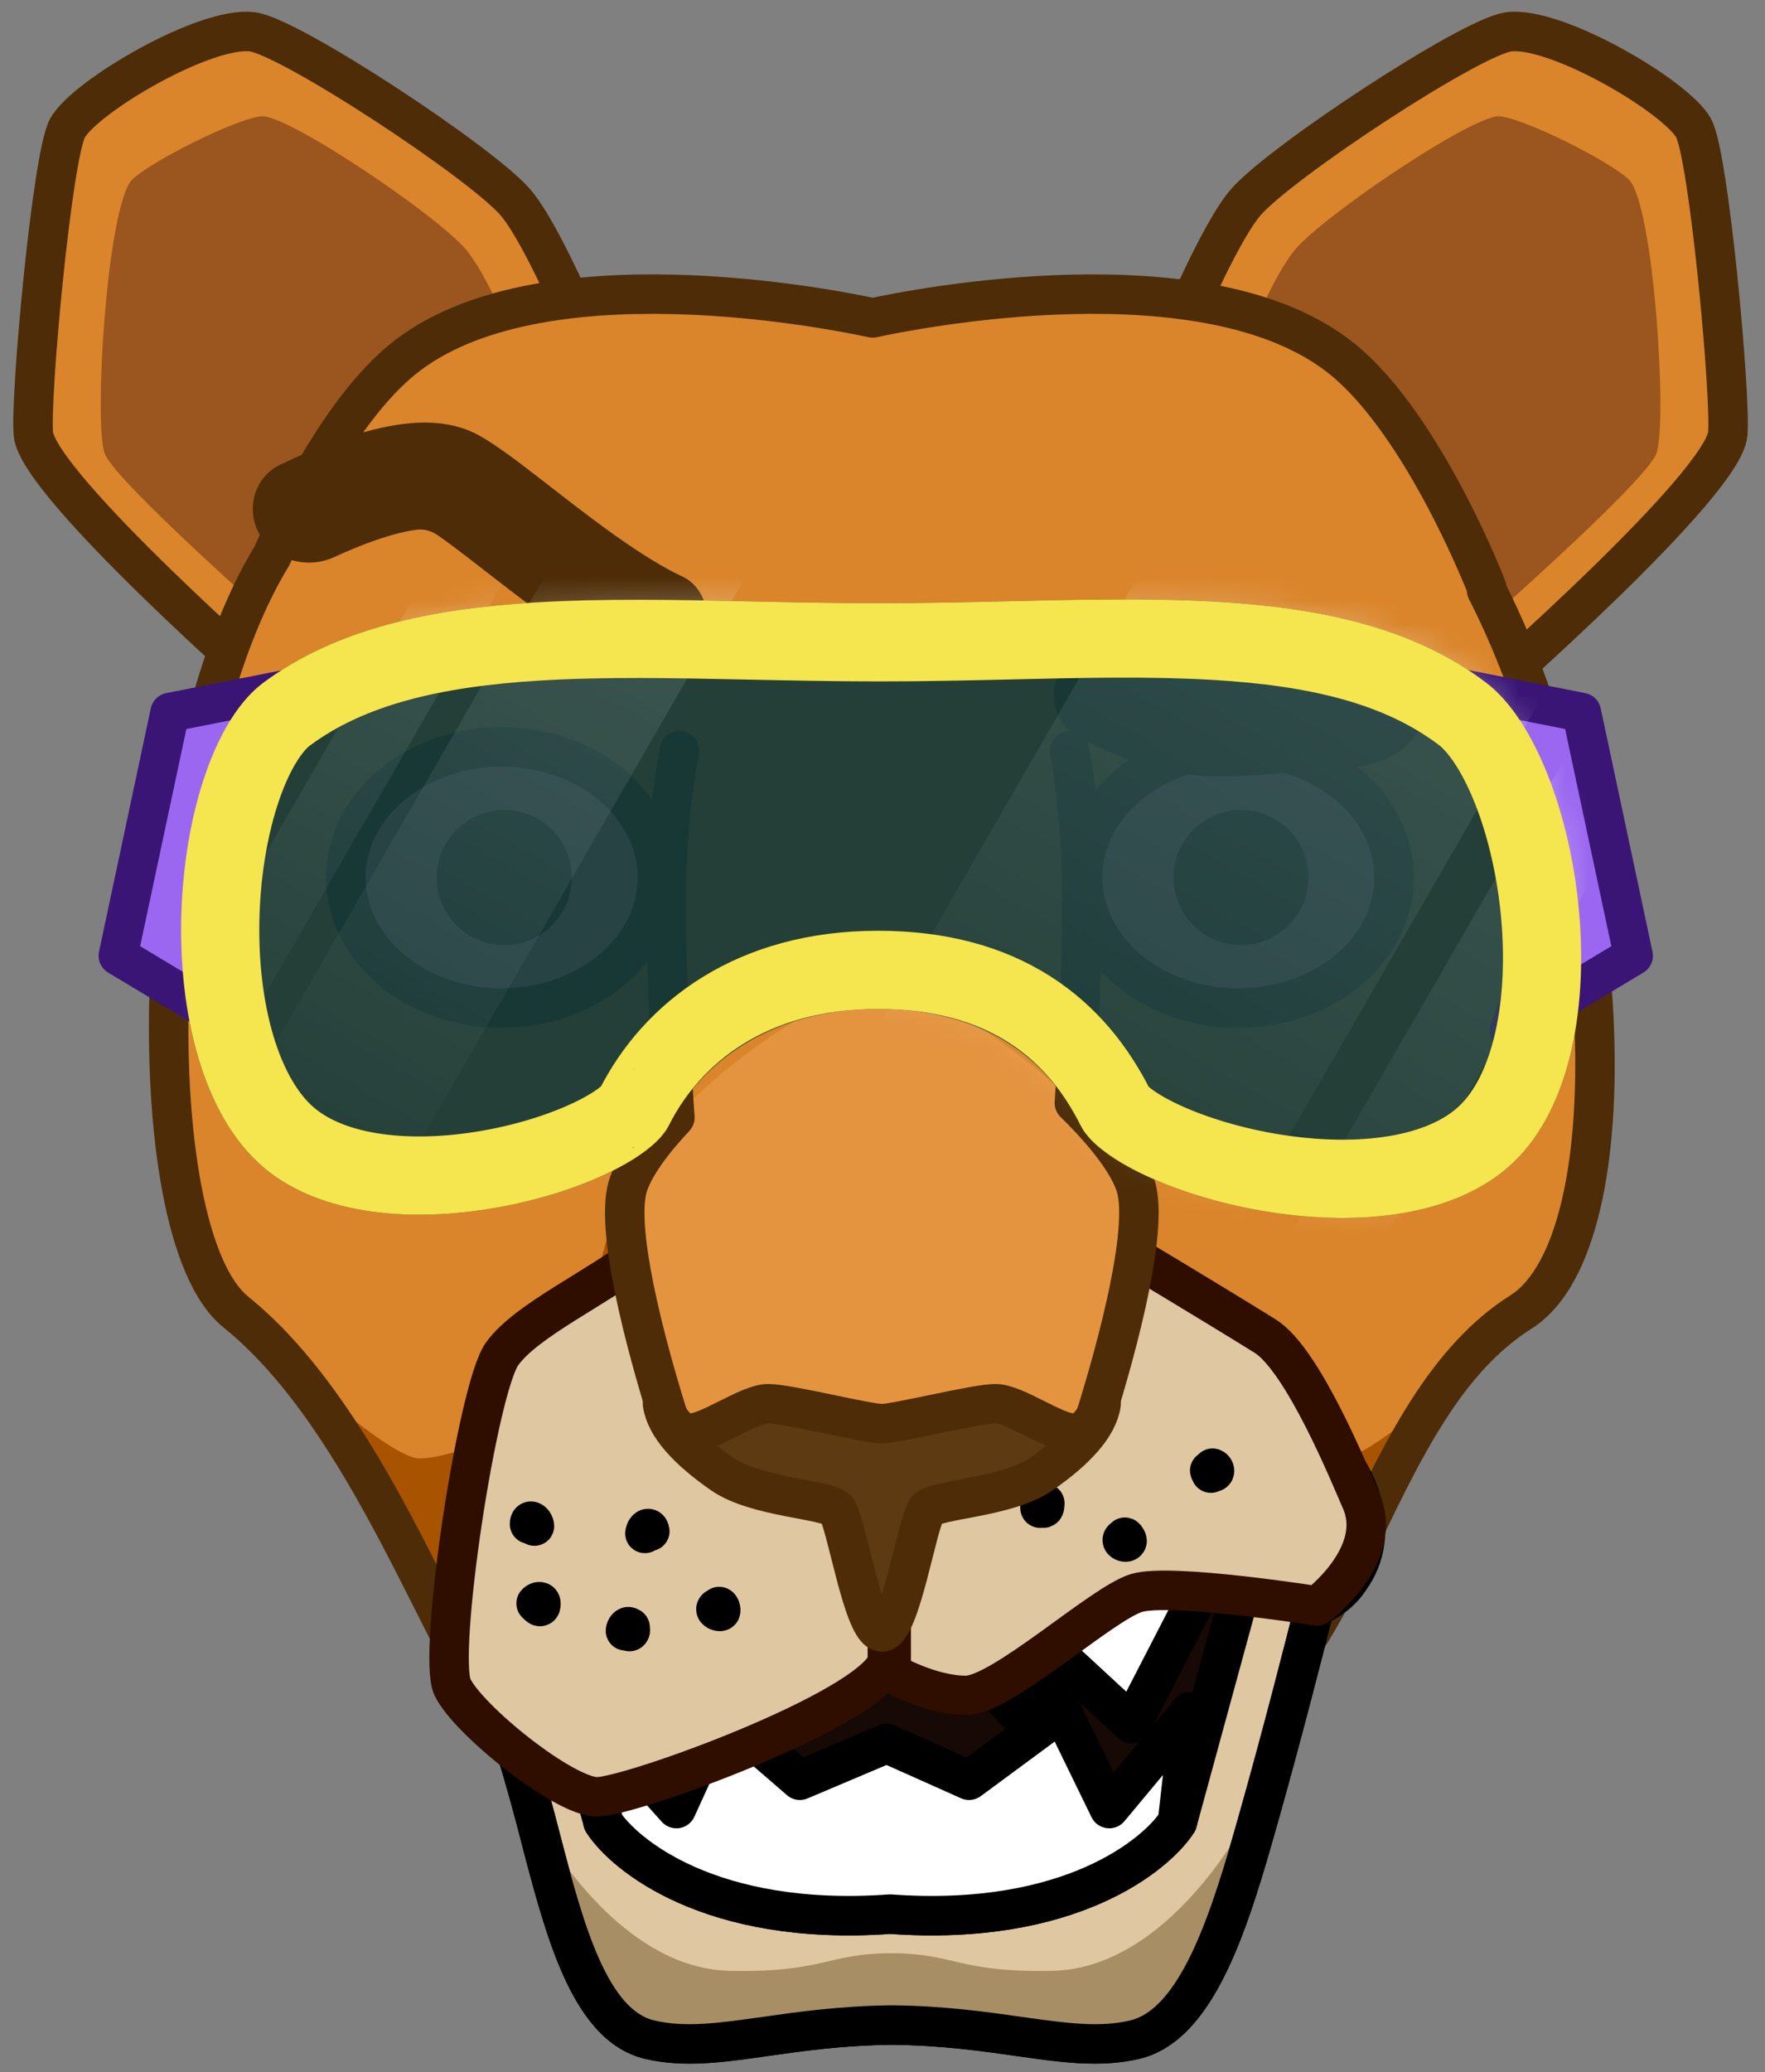 <svg width="75" height="88" viewBox="0 0 75 88" fill="none" xmlns="http://www.w3.org/2000/svg">
<rect x="0" y="0" width="75" height="88" fill="#808080" stroke="none"/>
<path d="M21.901 8.592C23.372 10.294 26.104 17.155 27.403 20.435L11.762 29.484C11.762 29.484 1.607 20.602 1.416 18.422C1.276 16.817 2.219 6.592 2.87 5.434C3.628 4.085 8.736 1.088 10.729 1.352C12.34 1.566 20.43 6.889 21.901 8.592Z" fill="#DA852B" stroke="#4D2C07" stroke-width="1.677" stroke-linejoin="round"/>
<path d="M19.909 10.73C21.644 13.093 22.795 17.66 22.795 17.66L12.57 27.202C12.57 27.202 4.934 20.527 4.451 19.265C3.968 18.003 4.556 8.684 5.618 7.629C6.375 6.878 10.019 5.034 11.115 4.938C12.212 4.842 18.882 9.332 19.909 10.73Z" fill="#9B551F"/>
<path d="M52.933 8.592C51.461 10.295 48.73 17.155 47.431 20.435L63.072 29.485C63.072 29.485 73.227 20.602 73.418 18.422C73.558 16.817 72.615 6.593 71.964 5.434C71.207 4.085 66.098 1.089 64.105 1.353C62.494 1.566 54.404 6.889 52.933 8.592Z" fill="#DA852B" stroke="#4D2C07" stroke-width="1.677" stroke-linejoin="round"/>
<path d="M54.925 10.73C53.19 13.093 52.039 17.66 52.039 17.66L62.264 27.202C62.264 27.202 69.9 20.527 70.383 19.265C70.866 18.003 70.278 8.685 69.216 7.63C68.459 6.878 64.815 5.035 63.719 4.939C62.622 4.843 55.952 9.332 54.925 10.73Z" fill="#9B551F"/>
<path fill-rule="evenodd" clip-rule="evenodd" d="M63.17 25.068C68.549 35.593 69.452 52.677 64.623 55.72C61.486 57.697 59.663 61.473 57.954 65.013C56.506 68.014 55.139 70.845 53.124 72.268C48.73 75.369 44.087 75.841 37.324 75.82C30.53 75.799 23.207 75.446 20.776 72.268C20.098 71.38 19.305 69.806 18.363 67.933C16.37 63.974 13.706 58.679 10.025 55.72C5.813 52.334 6.197 32.389 11.563 23.593C12.53 21.433 14.605 17.295 17.111 15.257C22.818 10.618 35.366 13.129 37.081 13.5C38.795 13.129 51.343 10.618 57.05 15.257C60.532 18.088 63.182 24.975 63.182 24.975C63.182 24.975 63.178 25.007 63.17 25.068Z" fill="#DA852B"/>
<path d="M27.394 56.874L20.615 62.643C20.615 62.643 23.953 57.91 24.647 56.349C25.174 55.164 26.166 51.123 26.166 51.123L27.394 56.874Z" fill="#A85300"/>
<path d="M17.826 61.937C16.738 61.937 13.201 58.779 13.201 58.779L19.09 68.853L21.284 61.006C21.284 61.006 18.914 61.937 17.826 61.937Z" fill="#A85300"/>
<path d="M47.442 56.874L54.221 62.643C54.221 62.643 50.883 57.91 50.189 56.349C49.662 55.164 48.67 51.123 48.67 51.123L47.442 56.874Z" fill="#A85300"/>
<path d="M57.01 61.937C58.098 61.937 61.635 58.779 61.635 58.779L55.746 68.853L53.551 61.006C53.551 61.006 55.922 61.937 57.01 61.937Z" fill="#A85300"/>
<path d="M64.623 55.72L64.176 55.011L64.623 55.72ZM63.17 25.068L62.34 24.954C62.316 25.124 62.346 25.297 62.424 25.449L63.17 25.068ZM57.954 65.013L57.199 64.649L57.954 65.013ZM53.124 72.268L53.607 72.953L53.124 72.268ZM37.324 75.82L37.327 74.982L37.324 75.82ZM20.776 72.268L20.11 72.777L20.776 72.268ZM18.363 67.933L17.614 68.31L18.363 67.933ZM10.025 55.72L10.55 55.066L10.025 55.72ZM11.563 23.593L12.279 24.029C12.297 23.999 12.314 23.968 12.328 23.935L11.563 23.593ZM17.111 15.257L17.64 15.908L17.111 15.257ZM37.081 13.5L36.903 14.32C37.02 14.345 37.141 14.345 37.258 14.32L37.081 13.5ZM57.05 15.257L57.579 14.607V14.607L57.05 15.257ZM63.182 24.975L64.015 25.076C64.031 24.94 64.014 24.802 63.965 24.674L63.182 24.975ZM65.07 56.429C66.567 55.486 67.482 53.569 68.006 51.317C68.54 49.023 68.712 46.191 68.562 43.158C68.263 37.098 66.671 30.075 63.917 24.686L62.424 25.449C65.049 30.586 66.598 37.367 66.887 43.241C67.032 46.176 66.861 48.842 66.373 50.937C65.876 53.073 65.094 54.432 64.176 55.011L65.07 56.429ZM58.709 65.378C60.447 61.777 62.175 58.253 65.07 56.429L64.176 55.011C60.796 57.141 58.879 61.169 57.199 64.649L58.709 65.378ZM53.607 72.953C54.749 72.146 55.666 70.973 56.466 69.671C57.267 68.367 57.989 66.869 58.709 65.378L57.199 64.649C56.471 66.158 55.786 67.576 55.038 68.793C54.288 70.012 53.514 70.966 52.64 71.583L53.607 72.953ZM37.321 76.659C44.105 76.68 48.983 76.217 53.607 72.953L52.64 71.583C48.476 74.522 44.068 75.003 37.327 74.982L37.321 76.659ZM20.11 72.777C21.539 74.645 24.278 75.564 27.279 76.055C30.334 76.555 33.922 76.648 37.321 76.659L37.327 74.982C33.932 74.971 30.461 74.877 27.549 74.401C24.582 73.915 22.444 73.068 21.442 71.758L20.11 72.777ZM17.614 68.31C18.538 70.146 19.372 71.811 20.11 72.777L21.442 71.758C20.824 70.95 20.073 69.466 19.112 67.556L17.614 68.31ZM9.499 56.373C13.011 59.196 15.598 64.303 17.614 68.31L19.112 67.556C17.143 63.644 14.401 58.163 10.55 55.066L9.499 56.373ZM10.847 23.156C8.054 27.735 6.607 35.089 6.364 41.654C6.243 44.953 6.423 48.104 6.91 50.665C7.154 51.946 7.478 53.1 7.892 54.06C8.301 55.01 8.824 55.83 9.499 56.373L10.55 55.066C10.173 54.763 9.786 54.219 9.431 53.396C9.081 52.583 8.786 51.555 8.557 50.352C8.1 47.947 7.921 44.927 8.04 41.716C8.278 35.264 9.705 28.248 12.279 24.029L10.847 23.156ZM12.328 23.935C12.803 22.874 13.547 21.334 14.475 19.816C15.41 18.286 16.497 16.837 17.64 15.908L16.582 14.607C15.219 15.715 14.015 17.354 13.044 18.942C12.066 20.542 11.289 22.152 10.798 23.25L12.328 23.935ZM17.64 15.908C20.241 13.793 24.53 13.244 28.573 13.338C32.562 13.431 36.069 14.139 36.903 14.32L37.258 12.681C36.378 12.49 32.753 11.758 28.612 11.662C24.526 11.567 19.687 12.082 16.582 14.607L17.64 15.908ZM37.258 14.32C38.092 14.139 41.599 13.431 45.587 13.338C49.631 13.244 53.919 13.793 56.521 15.908L57.579 14.607C54.474 12.082 49.635 11.567 45.549 11.662C41.408 11.758 37.783 12.49 36.903 12.681L37.258 14.32ZM56.521 15.908C58.122 17.21 59.591 19.508 60.681 21.57C61.218 22.585 61.649 23.515 61.946 24.192C62.094 24.529 62.209 24.803 62.286 24.991C62.324 25.085 62.353 25.157 62.372 25.206C62.382 25.23 62.389 25.248 62.394 25.26C62.396 25.266 62.398 25.27 62.399 25.273C62.399 25.274 62.4 25.275 62.4 25.276C62.4 25.276 62.4 25.276 62.4 25.276C62.4 25.276 62.4 25.276 62.4 25.276C62.4 25.276 62.4 25.276 63.182 24.975C63.965 24.674 63.965 24.674 63.965 24.673C63.965 24.673 63.965 24.673 63.965 24.673C63.964 24.672 63.964 24.672 63.964 24.671C63.964 24.67 63.963 24.669 63.962 24.667C63.961 24.663 63.959 24.657 63.956 24.65C63.95 24.636 63.942 24.615 63.931 24.588C63.91 24.534 63.879 24.456 63.838 24.356C63.756 24.156 63.636 23.87 63.481 23.517C63.173 22.814 62.724 21.846 62.163 20.785C61.057 18.696 59.459 16.136 57.579 14.607L56.521 15.908ZM63.182 24.975C62.35 24.874 62.35 24.874 62.35 24.874C62.35 24.874 62.35 24.873 62.35 24.873C62.35 24.873 62.35 24.873 62.35 24.873C62.35 24.873 62.35 24.873 62.35 24.873C62.35 24.873 62.35 24.873 62.35 24.873C62.35 24.873 62.35 24.873 62.35 24.873C62.35 24.873 62.35 24.873 62.35 24.873C62.35 24.874 62.35 24.875 62.35 24.876C62.349 24.879 62.349 24.884 62.348 24.891C62.346 24.904 62.343 24.925 62.34 24.954L64.001 25.182C64.005 25.149 64.008 25.124 64.011 25.106C64.012 25.097 64.013 25.09 64.013 25.085C64.014 25.082 64.014 25.081 64.014 25.079C64.014 25.078 64.014 25.078 64.014 25.077C64.014 25.077 64.015 25.077 64.015 25.076C64.015 25.076 64.015 25.076 64.015 25.076C64.015 25.076 64.015 25.076 64.015 25.076C64.015 25.076 64.015 25.076 64.015 25.076C64.015 25.076 64.015 25.076 64.015 25.076C64.015 25.076 64.015 25.076 63.182 24.975Z" fill="#4D2C07"/>
<path fill-rule="evenodd" clip-rule="evenodd" d="M55.875 68.184C55.914 68.194 55.935 68.2 55.935 68.2C55.935 68.2 58.406 67.272 57.383 64.962C56.714 63.452 53.752 62.116 51.211 60.97C49.865 60.363 48.638 59.809 47.931 59.311H37.829V67.233H19.543C19.543 67.233 21.437 72.215 22.754 77.22C22.821 77.476 22.888 77.734 22.956 77.993C23.98 81.924 25.045 86.015 27.605 86.616C29.096 86.966 30.623 86.749 32.521 86.48C34.029 86.266 35.77 86.019 37.912 85.996C40.054 86.019 41.795 86.266 43.303 86.48C45.2 86.749 46.728 86.966 48.219 86.616C50.947 85.976 52.307 81.353 53.478 77.22C54.467 73.724 55.44 69.916 55.875 68.184Z" fill="#DFC7A1"/>
<path d="M55.935 68.2L55.721 69.01C55.889 69.055 56.067 69.046 56.23 68.985L55.935 68.2ZM55.875 68.184L56.081 67.372C55.865 67.317 55.637 67.351 55.446 67.465C55.254 67.579 55.117 67.764 55.062 67.98L55.875 68.184ZM57.383 64.962L56.616 65.302V65.302L57.383 64.962ZM51.211 60.97L51.555 60.205V60.205L51.211 60.97ZM47.931 59.311L48.415 58.626C48.273 58.526 48.105 58.473 47.931 58.473V59.311ZM37.829 59.311V58.473C37.366 58.473 36.99 58.848 36.99 59.311H37.829ZM37.829 67.233V68.071C38.292 68.071 38.667 67.695 38.667 67.233H37.829ZM19.543 67.233V66.394C19.267 66.394 19.009 66.53 18.853 66.757C18.696 66.983 18.661 67.273 18.759 67.53L19.543 67.233ZM22.754 77.22L21.943 77.433H21.943L22.754 77.22ZM22.956 77.993L23.767 77.781L22.956 77.993ZM27.605 86.616L27.797 85.8L27.605 86.616ZM32.521 86.48L32.639 87.31L32.521 86.48ZM37.912 85.996L37.921 85.158C37.915 85.158 37.909 85.158 37.903 85.158L37.912 85.996ZM43.303 86.48L43.185 87.31H43.185L43.303 86.48ZM48.219 86.616L48.41 87.432H48.41L48.219 86.616ZM53.478 77.22L54.284 77.448L53.478 77.22ZM55.935 68.2C56.148 67.389 56.148 67.389 56.148 67.389C56.148 67.389 56.148 67.389 56.148 67.389C56.148 67.389 56.148 67.389 56.148 67.389C56.148 67.389 56.148 67.389 56.148 67.389C56.148 67.389 56.148 67.389 56.148 67.389C56.148 67.389 56.148 67.389 56.148 67.389C56.148 67.389 56.147 67.389 56.147 67.389C56.146 67.388 56.144 67.388 56.143 67.388C56.14 67.387 56.135 67.386 56.129 67.384C56.118 67.381 56.102 67.377 56.081 67.372L55.67 68.997C55.688 69.002 55.701 69.005 55.71 69.007C55.714 69.009 55.717 69.01 55.719 69.01C55.72 69.01 55.721 69.01 55.721 69.01C55.721 69.01 55.721 69.01 55.721 69.01C55.721 69.01 55.721 69.01 55.721 69.01C55.721 69.01 55.721 69.01 55.721 69.01C55.721 69.01 55.721 69.01 55.721 69.01C55.721 69.01 55.721 69.01 55.721 69.01C55.721 69.01 55.721 69.01 55.721 69.01C55.721 69.01 55.721 69.01 55.935 68.2ZM56.616 65.302C56.81 65.739 56.815 66.05 56.768 66.267C56.72 66.494 56.6 66.694 56.432 66.873C56.261 67.054 56.059 67.194 55.889 67.291C55.807 67.338 55.737 67.372 55.691 67.393C55.668 67.403 55.652 67.41 55.643 67.414C55.638 67.416 55.636 67.417 55.635 67.417C55.635 67.417 55.635 67.417 55.636 67.417C55.636 67.416 55.637 67.416 55.638 67.416C55.638 67.416 55.638 67.416 55.639 67.415C55.639 67.415 55.639 67.415 55.639 67.415C55.64 67.415 55.64 67.415 55.935 68.2C56.23 68.985 56.23 68.984 56.23 68.984C56.231 68.984 56.231 68.984 56.231 68.984C56.232 68.984 56.232 68.984 56.233 68.983C56.234 68.983 56.236 68.982 56.237 68.982C56.241 68.98 56.244 68.979 56.249 68.977C56.258 68.974 56.269 68.969 56.282 68.964C56.309 68.953 56.344 68.938 56.387 68.918C56.472 68.879 56.587 68.823 56.721 68.747C56.983 68.597 57.334 68.361 57.653 68.021C57.975 67.68 58.281 67.215 58.408 66.617C58.537 66.011 58.467 65.34 58.149 64.623L56.616 65.302ZM50.866 61.734C52.146 62.311 53.48 62.914 54.576 63.554C55.123 63.872 55.587 64.187 55.945 64.497C56.309 64.811 56.519 65.082 56.616 65.302L58.149 64.623C57.912 64.087 57.501 63.624 57.042 63.228C56.577 62.826 56.016 62.453 55.421 62.105C54.234 61.413 52.816 60.774 51.555 60.205L50.866 61.734ZM47.448 59.996C48.236 60.552 49.557 61.143 50.866 61.734L51.555 60.205C50.173 59.582 49.038 59.066 48.415 58.626L47.448 59.996ZM37.829 60.149H47.931V58.473H37.829V60.149ZM38.667 67.233V59.311H36.99V67.233H38.667ZM19.543 68.071H37.829V66.394H19.543V68.071ZM23.564 77.006C22.899 74.478 22.09 71.96 21.448 70.079C21.127 69.137 20.847 68.353 20.648 67.803C20.548 67.528 20.468 67.312 20.413 67.164C20.385 67.09 20.364 67.033 20.349 66.994C20.342 66.975 20.336 66.96 20.333 66.95C20.331 66.945 20.329 66.942 20.328 66.939C20.328 66.938 20.327 66.937 20.327 66.936C20.327 66.936 20.327 66.935 20.327 66.935C20.327 66.935 20.327 66.935 20.327 66.935C20.327 66.935 20.327 66.935 19.543 67.233C18.759 67.53 18.759 67.53 18.759 67.53C18.759 67.53 18.759 67.53 18.759 67.531C18.759 67.531 18.759 67.531 18.759 67.531C18.76 67.531 18.76 67.532 18.761 67.533C18.761 67.536 18.763 67.539 18.764 67.544C18.768 67.553 18.773 67.567 18.78 67.585C18.794 67.622 18.814 67.677 18.841 67.749C18.895 67.893 18.973 68.105 19.072 68.376C19.268 68.917 19.544 69.691 19.861 70.62C20.496 72.481 21.292 74.957 21.943 77.433L23.564 77.006ZM23.767 77.781C23.7 77.523 23.632 77.264 23.564 77.006L21.943 77.433C22.01 77.688 22.077 77.945 22.144 78.204L23.767 77.781ZM27.797 85.8C26.924 85.595 26.164 84.755 25.469 83.21C24.789 81.698 24.284 79.767 23.767 77.781L22.144 78.204C22.651 80.15 23.19 82.23 23.939 83.897C24.673 85.53 25.726 87.036 27.413 87.432L27.797 85.8ZM32.403 85.65C30.467 85.925 29.105 86.107 27.797 85.8L27.413 87.432C29.087 87.825 30.78 87.574 32.639 87.31L32.403 85.65ZM37.903 85.158C35.701 85.181 33.912 85.436 32.403 85.65L32.639 87.31C34.145 87.096 35.839 86.856 37.921 86.835L37.903 85.158ZM43.421 85.65C41.912 85.436 40.123 85.181 37.921 85.158L37.903 86.835C39.985 86.856 41.678 87.096 43.185 87.31L43.421 85.65ZM48.027 85.8C46.718 86.107 45.356 85.925 43.421 85.65L43.185 87.31C45.044 87.574 46.737 87.825 48.41 87.432L48.027 85.8ZM52.671 76.991C52.082 79.072 51.467 81.191 50.674 82.87C49.859 84.596 48.984 85.575 48.027 85.8L48.41 87.432C50.182 87.016 51.351 85.364 52.191 83.586C53.053 81.759 53.703 79.501 54.284 77.448L52.671 76.991ZM55.062 67.98C54.627 69.709 53.657 73.508 52.671 76.991L54.284 77.448C55.278 73.941 56.252 70.123 56.688 68.389L55.062 67.98Z" fill="black"/>
<path fill-rule="evenodd" clip-rule="evenodd" d="M22.956 77.992C23.98 81.924 25.045 86.015 27.605 86.616C29.096 86.966 30.624 86.749 32.521 86.48C34.019 86.267 35.747 86.022 37.87 85.996C39.993 86.022 41.721 86.267 43.219 86.48C45.116 86.749 46.644 86.966 48.135 86.616C50.695 86.015 51.76 81.924 52.784 77.992C52.852 77.733 52.919 77.475 52.986 77.219C51.978 79.09 48.914 83.606 44.727 83.694C40.727 83.778 40.577 82.947 37.87 82.947C35.163 82.947 35.013 83.778 31.013 83.694C26.826 83.606 23.762 79.09 22.754 77.219C22.821 77.475 22.889 77.733 22.956 77.992Z" fill="#A88E65"/>
<path d="M55.935 68.2L55.721 69.01C55.889 69.055 56.067 69.046 56.23 68.985L55.935 68.2ZM55.875 68.184L56.081 67.372C55.865 67.317 55.637 67.351 55.446 67.465C55.254 67.579 55.117 67.764 55.062 67.98L55.875 68.184ZM57.383 64.962L56.616 65.302V65.302L57.383 64.962ZM51.211 60.97L51.555 60.205V60.205L51.211 60.97ZM47.931 59.311L48.415 58.626C48.273 58.526 48.105 58.473 47.931 58.473V59.311ZM37.829 59.311V58.473C37.366 58.473 36.99 58.848 36.99 59.311H37.829ZM37.829 67.233V68.071C38.292 68.071 38.667 67.695 38.667 67.233H37.829ZM19.543 67.233V66.394C19.267 66.394 19.009 66.53 18.853 66.757C18.696 66.983 18.661 67.273 18.759 67.53L19.543 67.233ZM22.754 77.22L21.943 77.433H21.943L22.754 77.22ZM22.956 77.993L23.767 77.781L22.956 77.993ZM27.605 86.616L27.797 85.8L27.605 86.616ZM32.521 86.48L32.639 87.31L32.521 86.48ZM37.912 85.996L37.921 85.158C37.915 85.158 37.909 85.158 37.903 85.158L37.912 85.996ZM43.303 86.48L43.185 87.31H43.185L43.303 86.48ZM48.219 86.616L48.41 87.432H48.41L48.219 86.616ZM53.478 77.22L54.284 77.448L53.478 77.22ZM55.935 68.2C56.148 67.389 56.148 67.389 56.148 67.389C56.148 67.389 56.148 67.389 56.148 67.389C56.148 67.389 56.148 67.389 56.148 67.389C56.148 67.389 56.148 67.389 56.148 67.389C56.148 67.389 56.148 67.389 56.148 67.389C56.148 67.389 56.148 67.389 56.148 67.389C56.148 67.389 56.147 67.389 56.147 67.389C56.146 67.388 56.144 67.388 56.143 67.388C56.14 67.387 56.135 67.386 56.129 67.384C56.118 67.381 56.102 67.377 56.081 67.372L55.67 68.997C55.688 69.002 55.701 69.005 55.71 69.007C55.714 69.009 55.717 69.01 55.719 69.01C55.72 69.01 55.721 69.01 55.721 69.01C55.721 69.01 55.721 69.01 55.721 69.01C55.721 69.01 55.721 69.01 55.721 69.01C55.721 69.01 55.721 69.01 55.721 69.01C55.721 69.01 55.721 69.01 55.721 69.01C55.721 69.01 55.721 69.01 55.721 69.01C55.721 69.01 55.721 69.01 55.721 69.01C55.721 69.01 55.721 69.01 55.935 68.2ZM56.616 65.302C56.81 65.739 56.815 66.05 56.768 66.267C56.72 66.494 56.6 66.694 56.432 66.873C56.261 67.054 56.059 67.194 55.889 67.291C55.807 67.338 55.737 67.372 55.691 67.393C55.668 67.403 55.652 67.41 55.643 67.414C55.638 67.416 55.636 67.417 55.635 67.417C55.635 67.417 55.635 67.417 55.636 67.417C55.636 67.416 55.637 67.416 55.638 67.416C55.638 67.416 55.638 67.416 55.639 67.415C55.639 67.415 55.639 67.415 55.639 67.415C55.64 67.415 55.64 67.415 55.935 68.2C56.23 68.985 56.23 68.984 56.23 68.984C56.231 68.984 56.231 68.984 56.231 68.984C56.232 68.984 56.232 68.984 56.233 68.983C56.234 68.983 56.236 68.982 56.237 68.982C56.241 68.98 56.244 68.979 56.249 68.977C56.258 68.974 56.269 68.969 56.282 68.964C56.309 68.953 56.344 68.938 56.387 68.918C56.472 68.879 56.587 68.823 56.721 68.747C56.983 68.597 57.334 68.361 57.653 68.021C57.975 67.68 58.281 67.215 58.408 66.617C58.537 66.011 58.467 65.34 58.149 64.623L56.616 65.302ZM50.866 61.734C52.146 62.311 53.48 62.914 54.576 63.554C55.123 63.872 55.587 64.187 55.945 64.497C56.309 64.811 56.519 65.082 56.616 65.302L58.149 64.623C57.912 64.087 57.501 63.624 57.042 63.228C56.577 62.826 56.016 62.453 55.421 62.105C54.234 61.413 52.816 60.774 51.555 60.205L50.866 61.734ZM47.448 59.996C48.236 60.552 49.557 61.143 50.866 61.734L51.555 60.205C50.173 59.582 49.038 59.066 48.415 58.626L47.448 59.996ZM37.829 60.149H47.931V58.473H37.829V60.149ZM38.667 67.233V59.311H36.99V67.233H38.667ZM19.543 68.071H37.829V66.394H19.543V68.071ZM23.564 77.006C22.899 74.478 22.09 71.96 21.448 70.079C21.127 69.137 20.847 68.353 20.648 67.803C20.548 67.528 20.468 67.312 20.413 67.164C20.385 67.09 20.364 67.033 20.349 66.994C20.342 66.975 20.336 66.96 20.333 66.95C20.331 66.945 20.329 66.942 20.328 66.939C20.328 66.938 20.327 66.937 20.327 66.936C20.327 66.936 20.327 66.935 20.327 66.935C20.327 66.935 20.327 66.935 20.327 66.935C20.327 66.935 20.327 66.935 19.543 67.233C18.759 67.53 18.759 67.53 18.759 67.53C18.759 67.53 18.759 67.53 18.759 67.531C18.759 67.531 18.759 67.531 18.759 67.531C18.76 67.531 18.76 67.532 18.761 67.533C18.761 67.536 18.763 67.539 18.764 67.544C18.768 67.553 18.773 67.567 18.78 67.585C18.794 67.622 18.814 67.677 18.841 67.749C18.895 67.893 18.973 68.105 19.072 68.376C19.268 68.917 19.544 69.691 19.861 70.62C20.496 72.481 21.292 74.957 21.943 77.433L23.564 77.006ZM23.767 77.781C23.7 77.523 23.632 77.264 23.564 77.006L21.943 77.433C22.01 77.688 22.077 77.945 22.144 78.204L23.767 77.781ZM27.797 85.8C26.924 85.595 26.164 84.755 25.469 83.21C24.789 81.698 24.284 79.767 23.767 77.781L22.144 78.204C22.651 80.15 23.19 82.23 23.939 83.897C24.673 85.53 25.726 87.036 27.413 87.432L27.797 85.8ZM32.403 85.65C30.467 85.925 29.105 86.107 27.797 85.8L27.413 87.432C29.087 87.825 30.78 87.574 32.639 87.31L32.403 85.65ZM37.903 85.158C35.701 85.181 33.912 85.436 32.403 85.65L32.639 87.31C34.145 87.096 35.839 86.856 37.921 86.835L37.903 85.158ZM43.421 85.65C41.912 85.436 40.123 85.181 37.921 85.158L37.903 86.835C39.985 86.856 41.678 87.096 43.185 87.31L43.421 85.65ZM48.027 85.8C46.718 86.107 45.356 85.925 43.421 85.65L43.185 87.31C45.044 87.574 46.737 87.825 48.41 87.432L48.027 85.8ZM52.671 76.991C52.082 79.072 51.467 81.191 50.674 82.87C49.859 84.596 48.984 85.575 48.027 85.8L48.41 87.432C50.182 87.016 51.351 85.364 52.191 83.586C53.053 81.759 53.703 79.501 54.284 77.448L52.671 76.991ZM55.062 67.98C54.627 69.709 53.657 73.508 52.671 76.991L54.284 77.448C55.278 73.941 56.252 70.123 56.688 68.389L55.062 67.98Z" fill="black"/>
<path d="M50.033 77.368L52.714 67.554C44.66 67.079 30.97 67.081 22.942 67.554L25.622 77.368C26.508 78.743 30.183 81.838 37.828 81.286C45.473 81.838 49.148 78.743 50.033 77.368Z" fill="#170905" stroke="black" stroke-width="1.677" stroke-linecap="round" stroke-linejoin="round"/>
<path d="M37.829 81.286C30.184 81.838 26.509 78.743 25.623 77.369L25.051 72.687L28.742 76.803L30.621 72.687L33.989 75.6L37.68 74.039L41.178 75.6L45.129 72.687L47.136 76.803L50.569 72.687L50.034 77.369C49.149 78.743 45.474 81.838 37.829 81.286Z" fill="white" stroke="black" stroke-width="1.677" stroke-linecap="round" stroke-linejoin="round"/>
<path d="M48.1 73.202L51.392 66.822H46.556L41.926 71.35L43.263 72.79L45.424 70.732L48.1 73.202Z" fill="white" stroke="black" stroke-width="1.677" stroke-linecap="round" stroke-linejoin="round"/>
<path d="M55.976 68.199C55.976 68.199 49.77 67.215 48.304 67.645C46.838 68.075 42.577 71.999 41.047 71.999C39.516 71.999 37.87 71.042 37.87 71.042V59.311L47.972 57.253C49.119 58.062 52.154 58.398 54.438 59.718C56.216 60.746 57.387 62.716 57.835 63.727C58.858 66.036 55.976 68.199 55.976 68.199Z" fill="#DFC7A1"/>
<path d="M55.975 68.199C55.975 68.199 58.026 67.314 58.025 64.961C58.025 62.608 56.066 60.759 54.714 59.787C53.362 58.815 48.506 57.714 47.56 57.047L37.869 59.311V71.042C37.869 71.042 39.516 71.999 41.046 71.999C42.577 71.999 46.941 67.972 48.407 67.542C49.053 67.353 52.877 67.638 53.79 67.766" stroke="black" stroke-width="1.677" stroke-linecap="round" stroke-linejoin="round"/>
<path d="M51.205 60.179C52.095 59.247 53.795 59.193 54.746 59.869" stroke="black" stroke-width="1.677" stroke-linecap="round" stroke-linejoin="round"/>
<path d="M51.071 65.965C51.96 65.033 53.66 64.979 54.611 65.655" stroke="black" stroke-width="1.677" stroke-linecap="round" stroke-linejoin="round"/>
<path d="M55.976 68.199C55.976 68.199 49.77 67.215 48.304 67.645C46.838 68.075 42.577 71.999 41.047 71.999C39.516 71.999 37.87 71.042 37.87 71.042V53.24H47.995C47.995 53.24 51.253 55.184 53.758 56.738C55.392 57.753 57.431 62.815 57.835 63.727C58.858 66.037 55.976 68.199 55.976 68.199Z" fill="#DFC7A1" stroke="#2F0E00" stroke-width="1.677" stroke-linejoin="round"/>
<path d="M44.397 63.838C44.396 63.869 44.398 64.077 44.328 64.039C44.29 64.018 44.259 63.88 44.259 63.891C44.259 63.943 44.19 64.12 44.19 64.01" stroke="black" stroke-width="1.677" stroke-linecap="round"/>
<path d="M47.814 65.351C47.772 65.346 47.784 65.274 47.802 65.279C47.826 65.285 47.895 65.404 47.895 65.427C47.895 65.568 47.541 65.424 47.758 65.326" stroke="black" stroke-width="1.677" stroke-linecap="round"/>
<path d="M51.524 62.349C51.614 62.366 51.675 62.566 51.489 62.505C51.318 62.449 51.454 62.392 51.454 62.557" stroke="black" stroke-width="1.677" stroke-linecap="round"/>
<path d="M25.371 76.305C26.785 76.305 36.895 72.642 37.706 70.599L37.706 53.137H27.387C25.371 54.712 22.385 56.042 21.337 57.491C20.289 58.94 18.577 70.261 19.224 71.641C19.871 73.021 23.957 76.305 25.371 76.305Z" fill="#DFC7A1" stroke="#2F0E00" stroke-width="1.677" stroke-linejoin="round"/>
<path d="M22.502 64.722C22.502 64.465 22.71 64.668 22.71 64.806" stroke="black" stroke-width="1.677" stroke-linecap="round"/>
<path d="M22.781 68.091C22.84 68.015 23.011 67.95 22.986 68.144C22.969 68.286 22.911 68.202 22.859 68.165" stroke="black" stroke-width="1.677" stroke-linecap="round"/>
<path d="M26.578 69.254C26.578 69.165 26.699 68.974 26.77 69.152C26.845 69.337 26.618 69.338 26.776 69.113" stroke="black" stroke-width="1.677" stroke-linecap="round"/>
<path d="M27.404 65.118C27.425 64.935 27.58 64.805 27.612 65.029" stroke="black" stroke-width="1.677" stroke-linecap="round"/>
<path d="M30.538 68.302C30.538 68.106 30.655 68.327 30.622 68.415C30.599 68.476 30.278 68.352 30.495 68.27" stroke="black" stroke-width="1.677" stroke-linecap="round"/>
<path d="M29.104 48.708H37.518H45.839C45.995 46.901 46.306 42.276 46.306 38.237C46.306 33.189 45.465 23.185 37.518 19.446C29.665 22.998 28.637 33.189 28.637 38.237C28.637 42.276 28.948 46.901 29.104 48.708Z" fill="#DA852B"/>
<path d="M26.626 50.578C26.177 52.747 27.748 58.15 28.496 60.488L37.471 64.882L46.446 60.488C47.194 58.15 48.765 52.747 48.316 50.578C47.755 47.867 40.65 41.977 37.471 41.977C34.292 41.977 27.187 47.867 26.626 50.578Z" fill="#E4943F"/>
<path d="M35.55 64.097C35.957 64.537 36.67 69.301 37.471 69.301C38.272 69.301 38.986 64.537 39.393 64.097C39.8 63.657 42.809 63.605 44.26 62.593C45.711 61.582 46.656 60.574 46.79 59.611C46.79 59.611 46.407 60.863 45.615 60.863C44.823 60.863 43.14 59.611 42.298 59.611C41.456 59.611 38.128 60.453 37.471 60.458C36.815 60.453 33.486 59.611 32.645 59.611C31.803 59.611 30.119 60.863 29.328 60.863C28.536 60.863 28.152 59.611 28.152 59.611C28.287 60.574 29.232 61.582 30.683 62.593C32.133 63.605 35.143 63.657 35.55 64.097Z" fill="#5E3A13" stroke="#4D2C07" stroke-width="1.677" stroke-linejoin="round"/>
<path d="M46.46 60.452H46.458C47.21 58.096 48.762 52.736 48.316 50.578C48.114 49.602 47.063 48.213 45.653 46.836C45.806 44.583 45.979 41.248 45.979 38.237C45.979 36.538 45.883 34.277 45.454 31.883M28.483 60.452H28.485C27.732 58.096 26.18 52.736 26.626 50.578C26.798 49.748 27.582 48.622 28.678 47.457C28.517 45.231 28.309 41.538 28.309 38.237C28.309 36.548 28.424 34.282 28.872 31.883" stroke="#4D2C07" stroke-width="1.677" stroke-linecap="round" stroke-linejoin="round"/>
<ellipse cx="6.618" cy="5.544" rx="6.618" ry="5.544" transform="matrix(-1 0 0 1 27.934 31.72)" fill="#FFB7C4" stroke="#4C2C07" stroke-width="1.677"/>
<circle cx="2.867" cy="2.867" r="2.867" transform="matrix(-1 0 0 1 24.295 34.398)" fill="#4C2C07"/>
<ellipse cx="6.618" cy="5.544" rx="6.618" ry="5.544" transform="matrix(-1 0 0 1 59.239 31.72)" fill="#FFB7C4" stroke="#4C2C07" stroke-width="1.677"/>
<circle cx="2.867" cy="2.867" r="2.867" transform="matrix(-1 0 0 1 55.6 34.398)" fill="#4C2C07"/>
<path d="M15.974 22.936C15.382 23.14 14.779 23.392 14.211 23.653C13.075 24.177 11.689 23.822 11.055 22.744C10.422 21.666 10.781 20.274 11.908 19.733C12.71 19.349 13.599 18.967 14.492 18.657C15.367 18.354 16.327 18.092 17.255 17.991C18.128 17.896 19.3 17.905 20.349 18.488C21.086 18.896 22.009 19.6 22.874 20.269C23.053 20.407 23.233 20.547 23.416 20.688L23.416 20.689C24.186 21.287 24.994 21.914 25.828 22.517C26.862 23.264 27.856 23.915 28.747 24.364C28.844 24.413 28.937 24.458 29.026 24.499C29.686 24.807 30.193 25.711 29.915 26.384L29.532 27.314C29.084 28.401 27.887 28.988 26.832 28.468C26.791 28.448 26.749 28.427 26.708 28.406C25.502 27.798 24.284 26.987 23.176 26.186C22.272 25.533 21.389 24.847 20.615 24.246L20.614 24.245C20.438 24.109 20.269 23.977 20.106 23.851C19.471 23.361 18.979 22.99 18.61 22.737C18.355 22.561 18.053 22.459 17.745 22.492C17.282 22.543 16.677 22.692 15.974 22.936Z" fill="#4D2C07"/>
<path fill-rule="evenodd" clip-rule="evenodd" d="M46.787 31.767C46.445 31.61 46.117 31.445 45.809 31.279C44.678 30.671 44.477 29.209 45.255 28.187L45.783 27.492C46.228 26.908 47.066 26.793 47.705 27.155C47.997 27.32 48.325 27.491 48.677 27.653C49.635 28.093 50.614 28.392 51.445 28.431C52.434 28.477 53.425 28.376 54.583 28.257C54.993 28.215 55.424 28.171 55.883 28.13C56.833 28.046 57.922 27.978 59.033 28.085C60.278 28.204 60.883 29.521 60.446 30.692C60.009 31.863 58.668 32.524 57.418 32.567C57.072 32.578 56.695 32.604 56.281 32.64C55.977 32.667 55.646 32.701 55.297 32.737C54.062 32.865 52.594 33.017 51.233 32.953C49.596 32.877 48.019 32.333 46.787 31.767Z" fill="#4D2C07"/>
<path fill-rule="evenodd" clip-rule="evenodd" d="M28.416 47.804C27.061 50.498 16.14 53.777 11.194 49.57C6.009 45.159 7.079 32.04 11.195 28.989C17.36 24.418 27.069 25.61 37.309 25.615C47.507 25.62 57.002 24.333 63.148 28.989C67.264 32.107 69.267 45.063 64.082 49.57C58.974 54.011 47.338 50.639 45.923 47.804C44.508 44.969 41.834 42.848 37.309 42.848C32.783 42.848 29.771 45.111 28.416 47.804Z" fill="#14393A" fill-opacity="0.8"/>
<path d="M7.221 30.25L12.791 29.15C12.791 29.15 9.926 32.642 9.304 35.349C8.564 38.57 10.292 43.754 10.292 43.754L5.02 40.588L7.221 30.25Z" fill="#9B67F0" stroke="#3A1576" stroke-width="1.661" stroke-linecap="round" stroke-linejoin="round"/>
<path d="M67.205 30.25L61.635 29.15C61.635 29.15 65.171 33.17 65.613 36.353C66.018 39.273 64.134 43.754 64.134 43.754L69.406 40.588L67.205 30.25Z" fill="#9B67F0" stroke="#3A1576" stroke-width="1.661" stroke-linecap="round" stroke-linejoin="round"/>
<mask id="mask0_5644_22820" style="mask-type:alpha" maskUnits="userSpaceOnUse" x="7" y="25" width="61" height="27">
<path fill-rule="evenodd" clip-rule="evenodd" d="M28.416 47.804C27.061 50.498 16.14 53.777 11.194 49.57C6.009 45.159 7.079 32.04 11.195 28.989C17.36 24.418 27.069 25.61 37.309 25.615C47.507 25.62 57.002 24.333 63.148 28.989C67.264 32.107 69.267 45.063 64.082 49.57C58.974 54.011 47.338 50.639 45.923 47.804C44.508 44.969 41.569 42.848 37.309 42.848C33.048 42.848 29.771 45.111 28.416 47.804Z" fill="#14393A" fill-opacity="0.8"/>
</mask>
<g mask="url(#mask0_5644_22820)">
<rect x="25.162" y="20.993" width="7.408" height="31.204" transform="rotate(30 25.162 20.993)" fill="url(#paint0_linear_5644_22820)"/>
<rect x="53.24" y="16.014" width="17.439" height="37.432" transform="rotate(30 53.24 16.014)" fill="url(#paint1_linear_5644_22820)"/>
<rect x="21.148" y="19.17" width="2.971" height="31.204" transform="rotate(30 21.148 19.17)" fill="url(#paint2_linear_5644_22820)"/>
<rect x="69.506" y="26.997" width="3.563" height="37.432" transform="rotate(30 69.506 26.997)" fill="url(#paint3_linear_5644_22820)"/>
</g>
<path d="M26.932 47.057C26.933 47.057 26.926 47.07 26.908 47.095C26.891 47.119 26.864 47.153 26.826 47.196C26.747 47.282 26.633 47.389 26.473 47.512C26.151 47.762 25.701 48.036 25.13 48.31C23.988 48.859 22.487 49.348 20.859 49.639C17.487 50.244 14.163 49.914 12.271 48.305C11.299 47.478 10.529 46.157 10.021 44.449C9.516 42.753 9.305 40.787 9.367 38.822C9.43 36.858 9.763 34.963 10.299 33.415C10.85 31.823 11.544 30.798 12.184 30.323C14.878 28.326 18.454 27.51 22.825 27.244C25.683 27.07 28.697 27.133 31.895 27.201C33.643 27.237 35.446 27.275 37.308 27.276C39.261 27.277 41.136 27.234 42.947 27.192C46.019 27.12 48.902 27.054 51.65 27.216C55.952 27.47 59.464 28.282 62.145 30.313C62.827 30.83 63.581 31.903 64.216 33.5C64.836 35.058 65.277 36.951 65.448 38.903C65.62 40.858 65.514 42.806 65.092 44.486C64.667 46.175 63.952 47.483 62.992 48.316C61.021 50.031 57.486 50.397 53.9 49.779C52.167 49.48 50.566 48.972 49.347 48.398C48.737 48.111 48.255 47.822 47.91 47.557C47.544 47.277 47.427 47.098 47.41 47.062C46.6 45.44 45.439 43.943 43.741 42.862C42.039 41.778 39.917 41.187 37.309 41.187C31.981 41.187 28.57 43.802 26.932 47.057Z" fill="#14393A" fill-opacity="0.6" stroke="#F5E54F" stroke-width="3.322" stroke-linejoin="round"/>
<defs>
<linearGradient id="paint0_linear_5644_22820" x1="28.866" y1="20.993" x2="28.866" y2="52.197" gradientUnits="userSpaceOnUse">
<stop stop-color="white" stop-opacity="0.4"/>
<stop offset="1" stop-color="white" stop-opacity="0"/>
</linearGradient>
<linearGradient id="paint1_linear_5644_22820" x1="61.959" y1="16.014" x2="61.959" y2="53.445" gradientUnits="userSpaceOnUse">
<stop stop-color="white" stop-opacity="0.4"/>
<stop offset="1" stop-color="white" stop-opacity="0"/>
</linearGradient>
<linearGradient id="paint2_linear_5644_22820" x1="22.634" y1="19.17" x2="22.634" y2="50.374" gradientUnits="userSpaceOnUse">
<stop stop-color="white" stop-opacity="0.4"/>
<stop offset="1" stop-color="white" stop-opacity="0"/>
</linearGradient>
<linearGradient id="paint3_linear_5644_22820" x1="71.288" y1="26.997" x2="71.288" y2="64.429" gradientUnits="userSpaceOnUse">
<stop stop-color="white" stop-opacity="0.4"/>
<stop offset="1" stop-color="white" stop-opacity="0"/>
</linearGradient>
</defs>
</svg>
